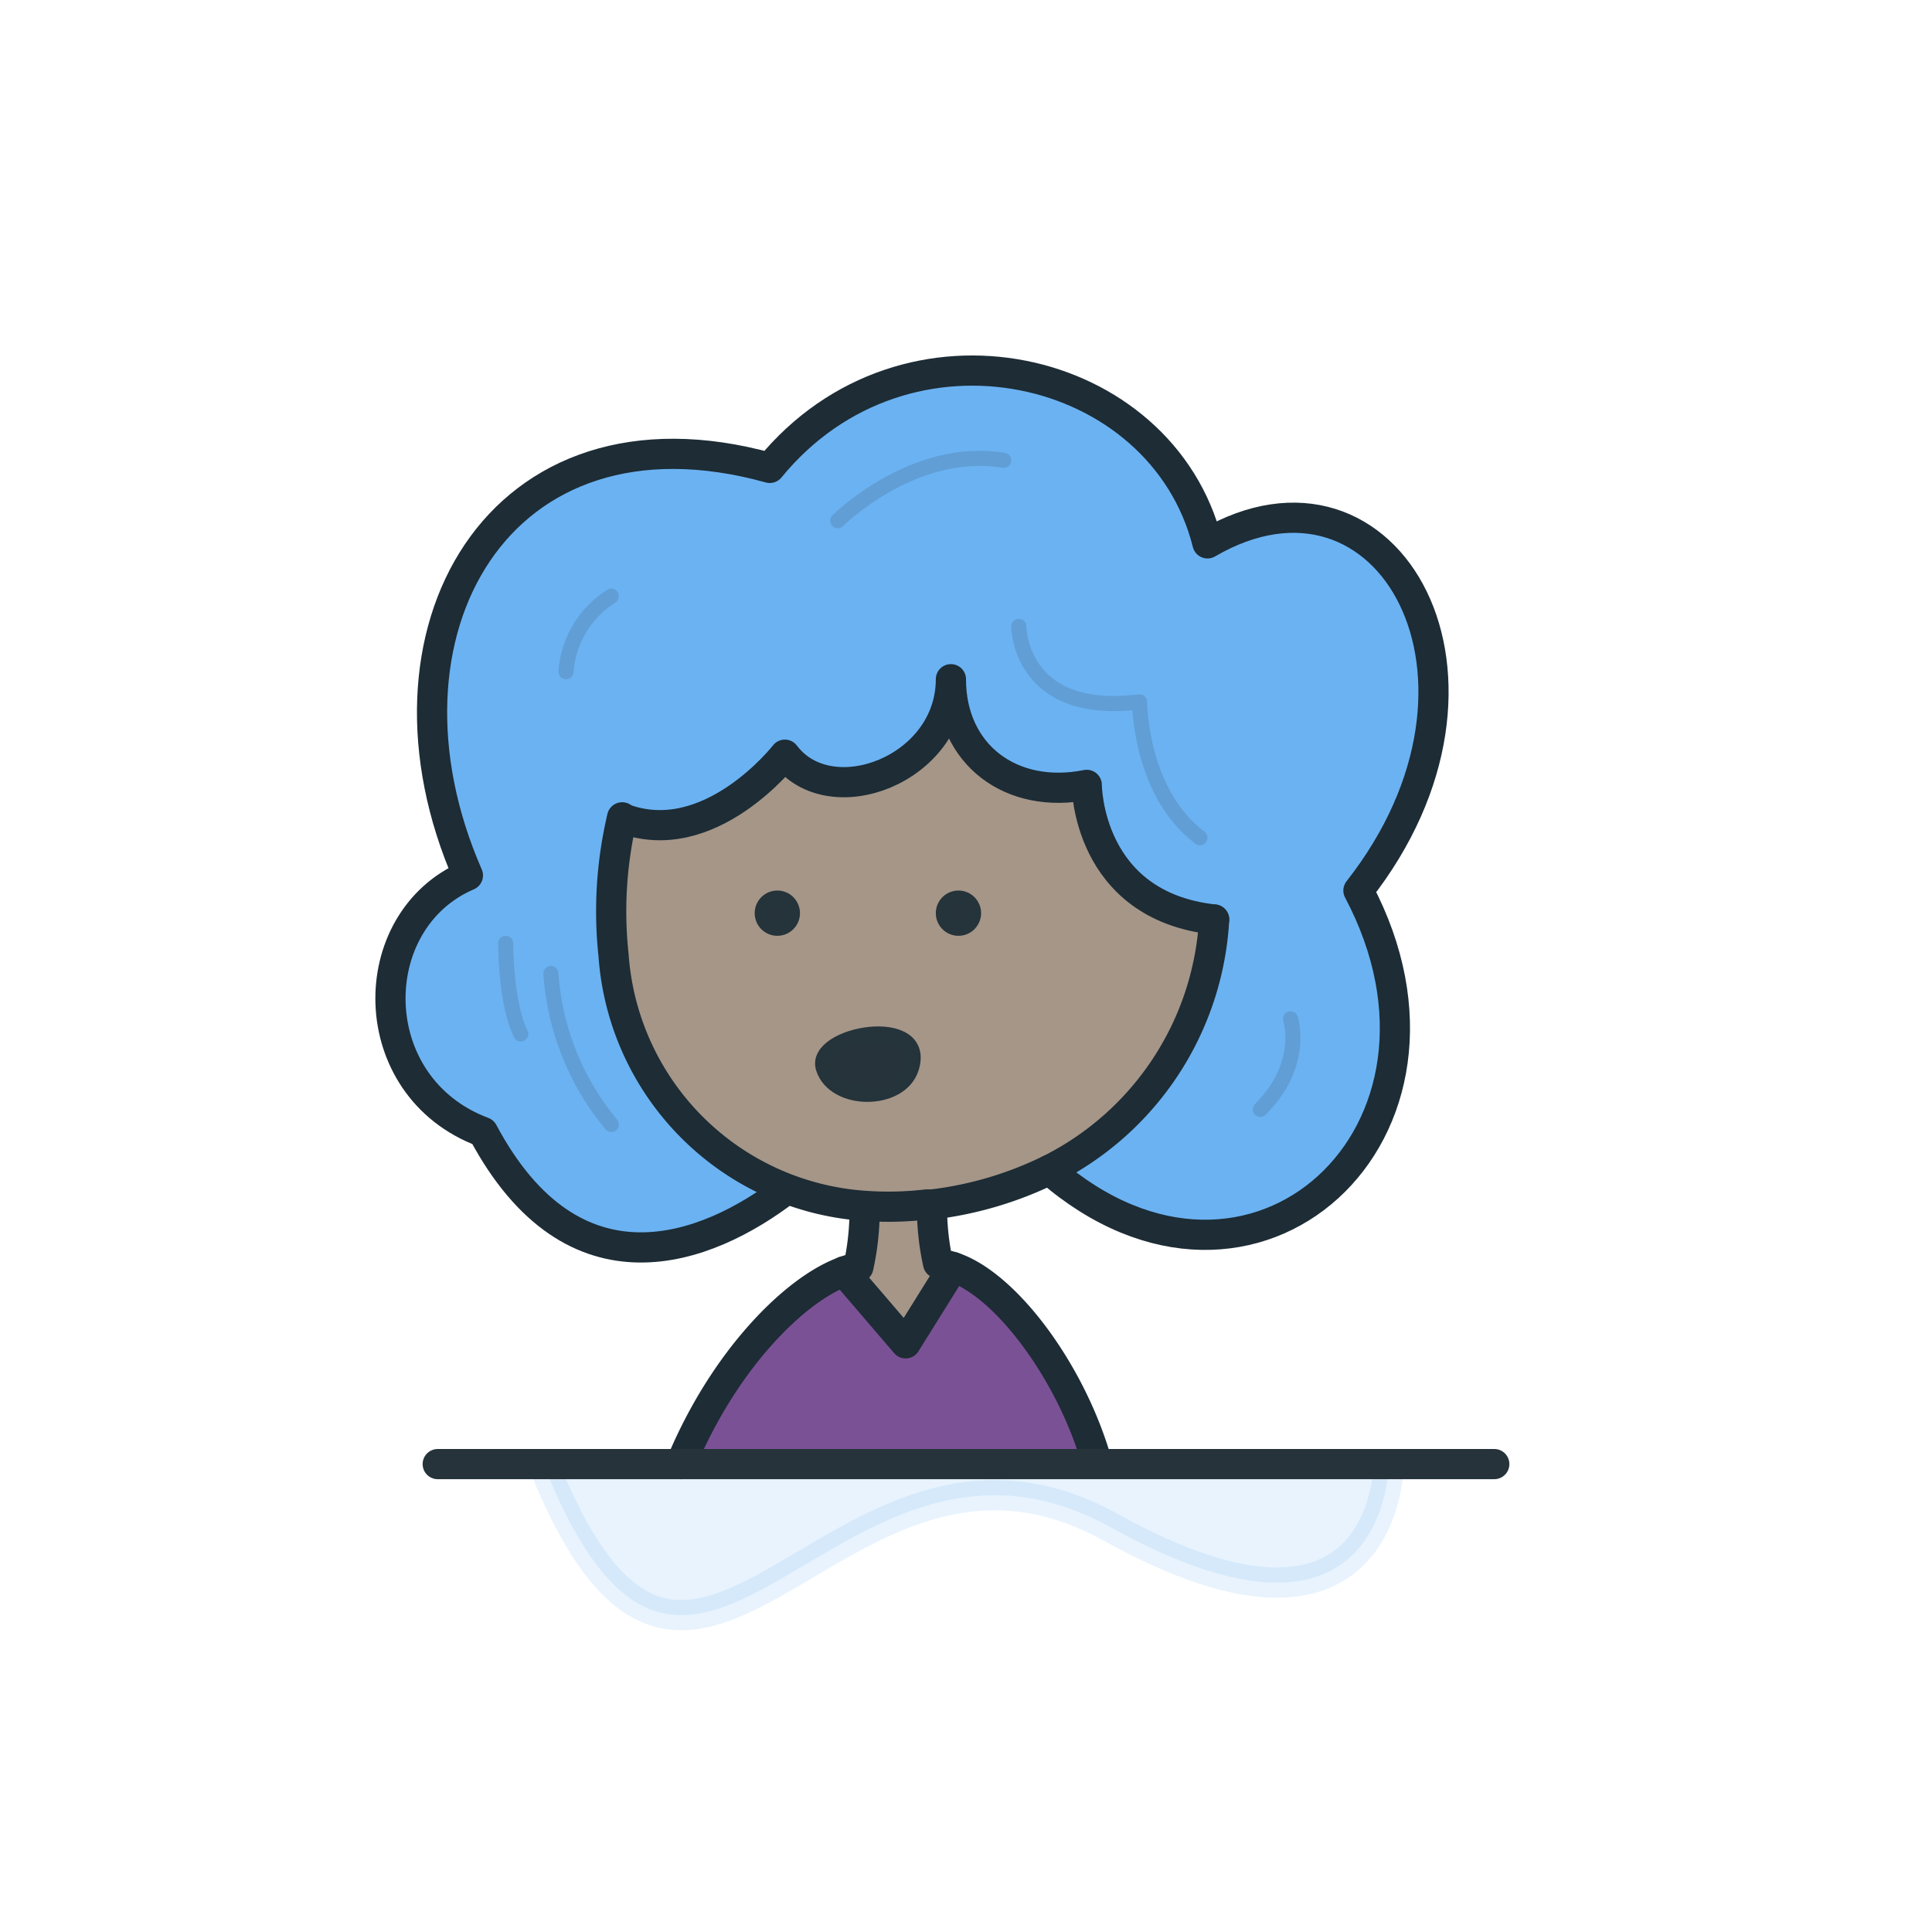 <svg id="icons" xmlns="http://www.w3.org/2000/svg" viewBox="0 0 128 128"><defs><style>.cls-1,.cls-2{fill:#6bb2f2;}.cls-1{stroke:#6bb2f2;}.cls-1,.cls-5,.cls-6,.cls-8,.cls-9{stroke-linecap:round;stroke-linejoin:round;}.cls-1,.cls-5,.cls-6{stroke-width:2px;}.cls-1,.cls-7{opacity:0.16;}.cls-3{fill:#a59688;}.cls-4{fill:#7b5196;}.cls-5,.cls-6,.cls-8{fill:none;}.cls-5{stroke:#1d2c35;}.cls-6,.cls-8{stroke:#26333a;}.cls-9{fill:#26333a;stroke:#25333a;}</style></defs><title>woman-1</title><path class="cls-1" d="M36,97c10,25,19.22-6,37.61,4.2S92,97,92,97H36Z"/><g id="_Group_" data-name="&lt;Group&gt;"><path class="cls-2" d="M80,36c12-7,21,9,10,23,8.47,16-7,30.22-20.48,18.51A19.76,19.76,0,0,0,80.44,60.92C72,60,72,52,72,52c-5,1-9-2-9-7,0,6-8,9-11,5,0,0-5,6.43-10.78,4.2a27.08,27.08,0,0,0-.57,9.14A18.3,18.3,0,0,0,52.11,78.8C46.81,82.87,38,86.25,32,75c-8-3-8-14-1-17-7-16,2-32,20-27C60,20,77,24,80,36Z"/><path class="cls-3" d="M80.44,60.92A19.76,19.76,0,0,1,69.52,77.51a24.15,24.15,0,0,1-7.77,2.29l-.37,0a21.81,21.81,0,0,1-4.1.09,17.9,17.9,0,0,1-16.63-16.6,27.08,27.08,0,0,1,.57-9.14C47,56.43,52,50,52,50c3,4,11,1,11-5,0,5,4,8,9,7C72,52,72,60,80.44,60.92Z"/><path class="cls-4" d="M72.69,97H45.1c2.9-7,7.64-11.6,10.81-12.77L60,89l3.15-5C66.66,85.12,71,91,72.69,97Z"/><path class="cls-3" d="M63.15,84,60,89l-4.09-4.77a9,9,0,0,1,1-.32,17.37,17.37,0,0,0,.41-4,21.81,21.81,0,0,0,4.1-.09l.37,0a17,17,0,0,0,.4,3.9S62.84,83.84,63.15,84Z"/><polyline class="cls-5" points="55.91 84.23 60 89 63.15 83.95"/><path class="cls-5" d="M57.28,79.94a17.37,17.37,0,0,1-.41,4,9,9,0,0,0-1,.32C52.74,85.4,48,90,45.1,97"/><path class="cls-5" d="M61.75,79.8a17,17,0,0,0,.4,3.9s.69.14,1,.25c3.51,1.17,7.85,7,9.54,13"/><path class="cls-5" d="M80.44,60.92A19.76,19.76,0,0,1,69.52,77.51a24.15,24.15,0,0,1-7.77,2.29l-.37,0a21.81,21.81,0,0,1-4.1.09,17.9,17.9,0,0,1-16.63-16.6,27.08,27.08,0,0,1,.57-9.14"/><polyline class="cls-6" points="29 97 45.1 97 72.69 97 99 97"/><path class="cls-5" d="M69.52,77.51C83,89.22,98.47,75,90,59c11-14,2-30-10-23-3-12-20-16-29-5C33,26,24,42,31,58c-7,3-7,14,1,17,6,11.25,14.81,7.87,20.11,3.8"/><path class="cls-5" d="M41.22,54.2C47,56.43,52,50,52,50c3,4,11,1,11-5,0,5,4,8,9,7,0,0,0,8,8.44,8.92"/></g><g class="cls-7"><path class="cls-8" d="M67.5,41.5s0,6,8,5c0,0,0,6,4,9"/><path class="cls-8" d="M55.5,34.5s5-5,11-4"/><path class="cls-8" d="M36.5,64.5a17.53,17.53,0,0,0,4,10"/><path class="cls-8" d="M33.5,62.5s0,4,1,6"/><path class="cls-8" d="M37.5,44.5a6.46,6.46,0,0,1,3-5"/><path class="cls-8" d="M85.5,67.5s1,3-2,6"/></g><circle class="cls-9" cx="51.5" cy="60.5" r="1"/><circle class="cls-9" cx="63.5" cy="60.5" r="1"/><path class="cls-9" d="M60.38,70.77c-.73,2.31-5.1,2.31-5.83,0S61.54,67.11,60.38,70.77Z"/></svg>